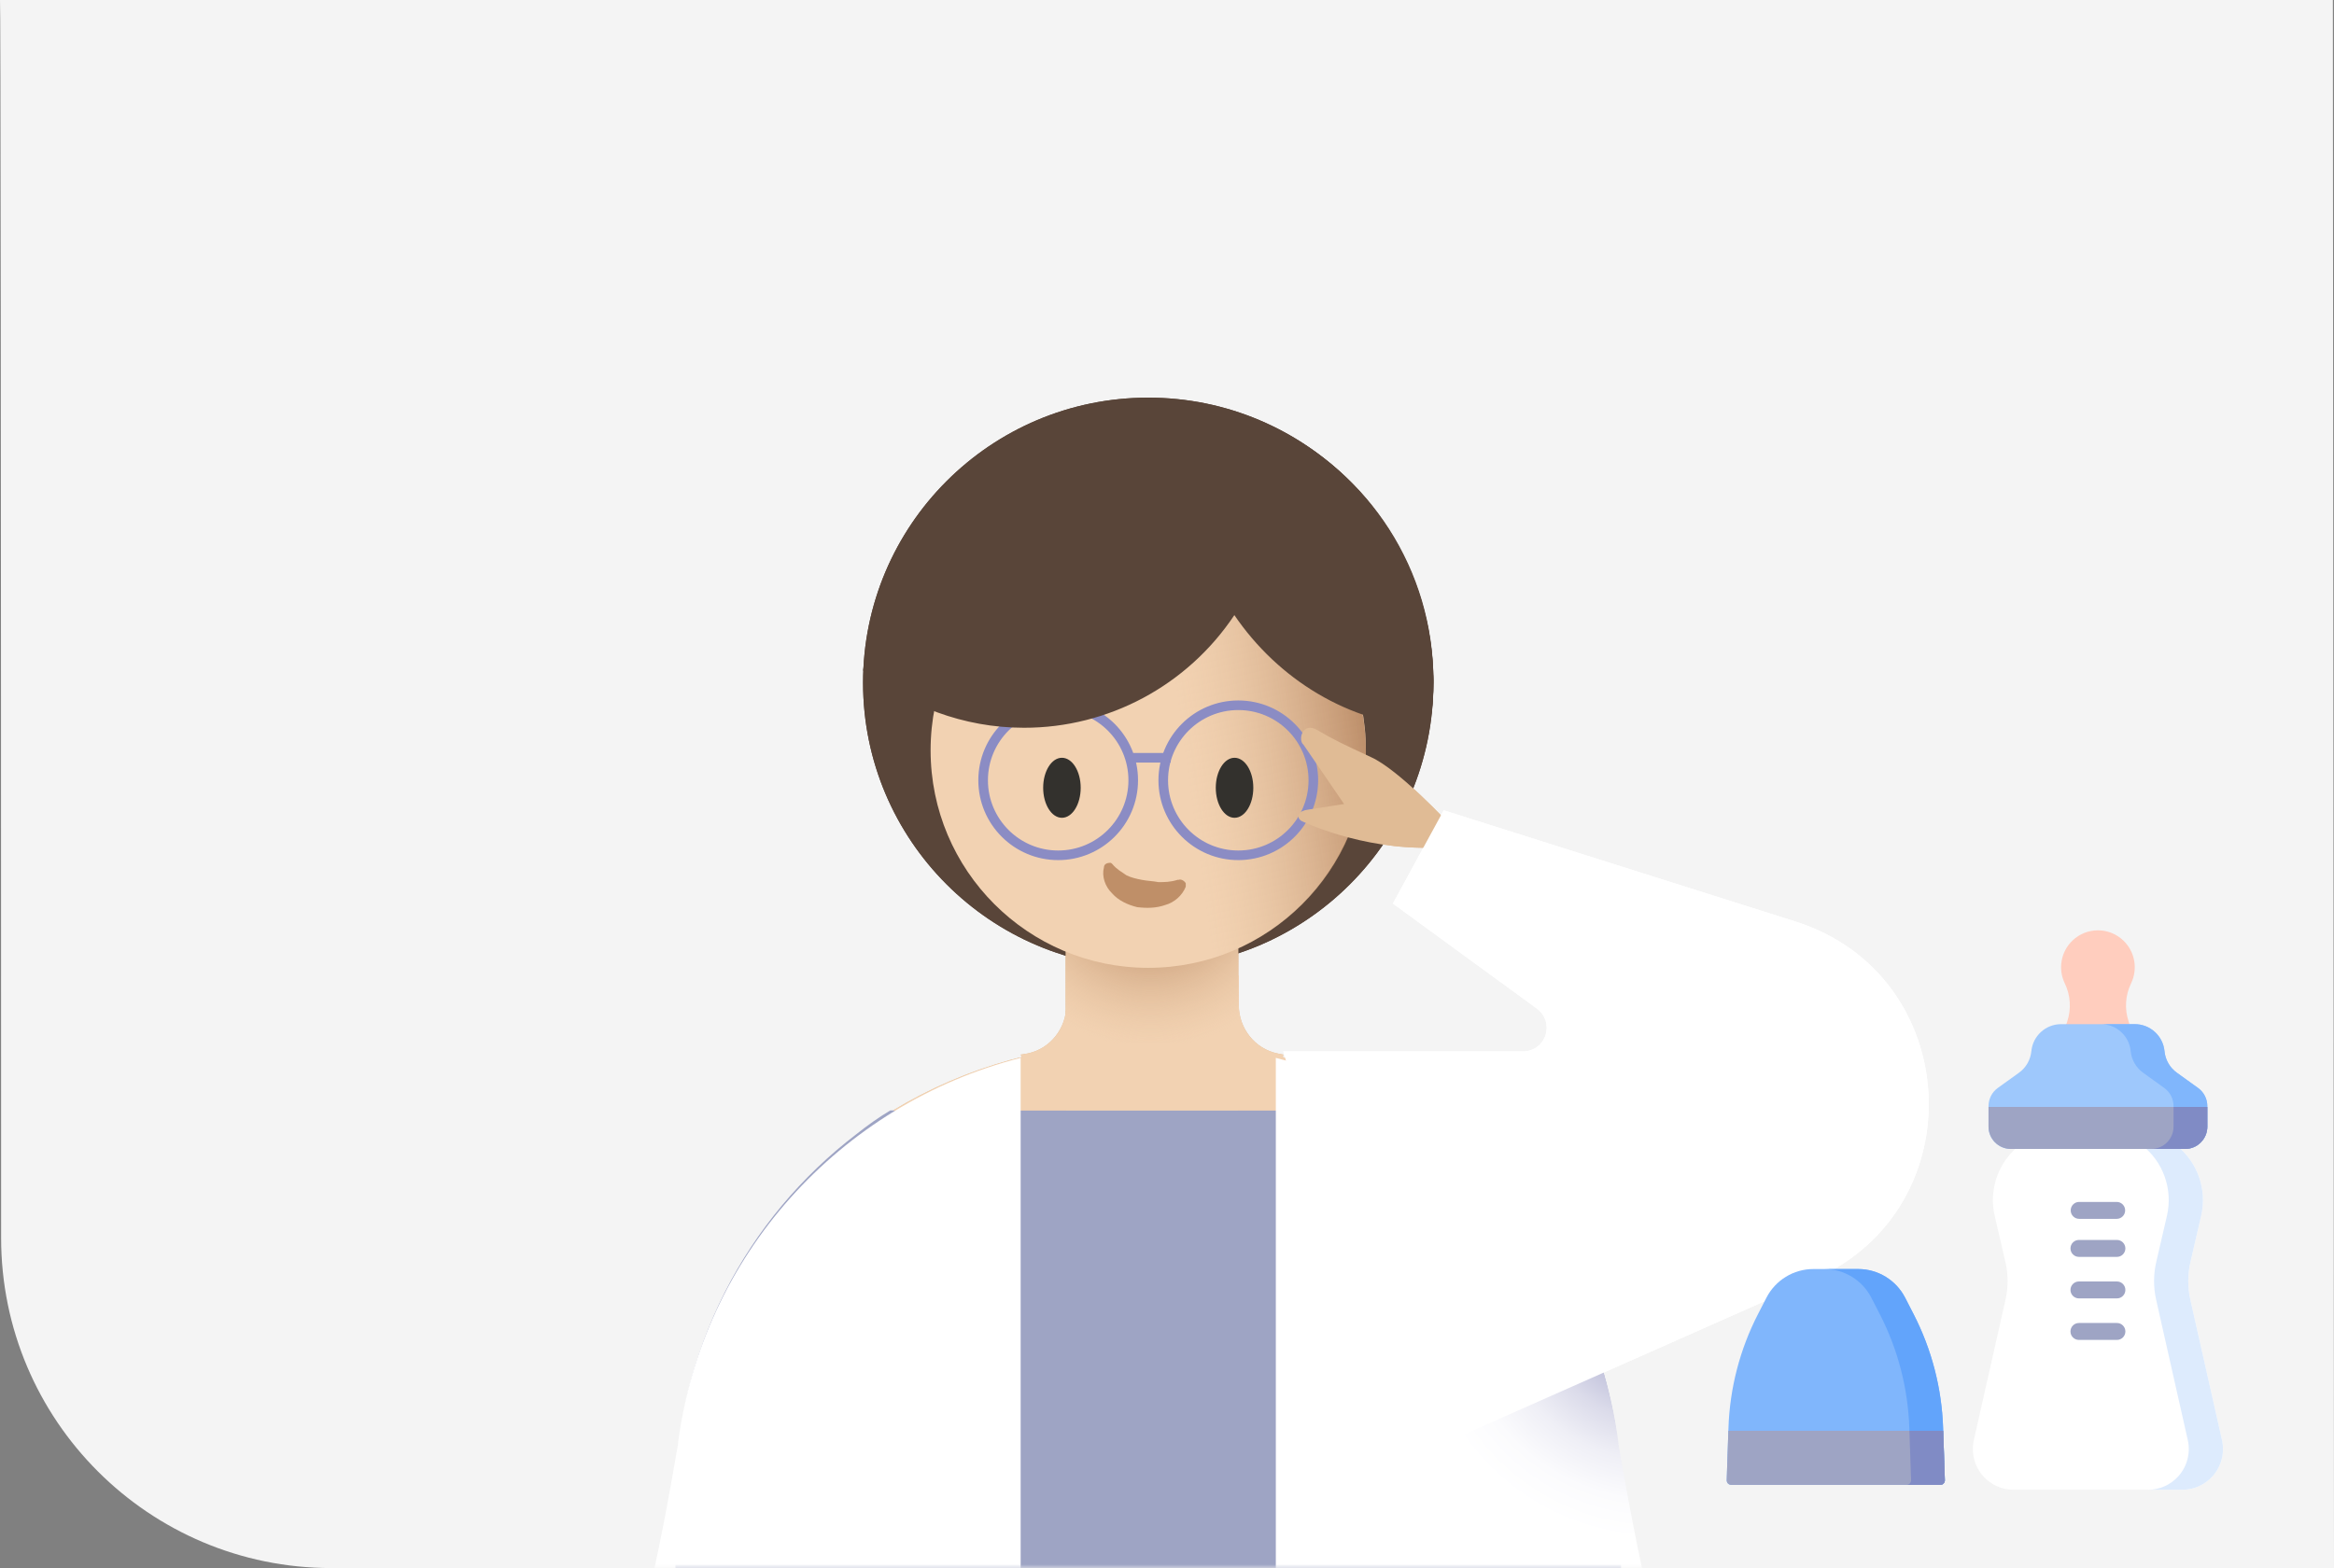 <?xml version="1.0" encoding="UTF-8"?>
<svg width="311px" height="209px" viewBox="0 0 311 209" version="1.1" xmlns="http://www.w3.org/2000/svg" xmlns:xlink="http://www.w3.org/1999/xlink">
    <rect x="0" y="0" width="311" height="209" fill="#808080" stroke="none"/>
    <!-- Generator: Sketch 52.2 (67145) - http://www.bohemiancoding.com/sketch -->
    <title>illust_01</title>
    <desc>Created with Sketch.</desc>
    <defs>
        <path d="M44.149,209 L311,209 L310.849,0 L0,0 C0.09,0 0.139,55.001 0.149,165.004 L0.149,165.004 C0.152,189.303 19.85,209 44.149,209 Z" id="path-1"></path>
        <radialGradient cx="49.164%" cy="16.977%" fx="49.164%" fy="16.977%" r="95.259%" gradientTransform="translate(0.492,0.17),scale(1,0.404),rotate(180),translate(-0.492,-0.17)" id="radialGradient-3">
            <stop stop-color="#9B643D" offset="0.1%"></stop>
            <stop stop-color="#B98963" stop-opacity="0.545" offset="45.6%"></stop>
            <stop stop-color="#E0BB95" stop-opacity="0" offset="100%"></stop>
        </radialGradient>
        <linearGradient x1="116.361%" y1="23.221%" x2="10.394%" y2="50.243%" id="linearGradient-4">
            <stop stop-color="#9B643D" offset="0%"></stop>
            <stop stop-color="#B98963" stop-opacity="0.545" offset="45.5%"></stop>
            <stop stop-color="#E0BB95" stop-opacity="0" offset="100%"></stop>
        </linearGradient>
        <radialGradient cx="49.069%" cy="16.977%" fx="49.069%" fy="16.977%" r="95.164%" gradientTransform="translate(0.491,0.17),scale(1,0.404),rotate(180),translate(-0.491,-0.17)" id="radialGradient-5">
            <stop stop-color="#9B643D" offset="0.1%"></stop>
            <stop stop-color="#B98963" stop-opacity="0.545" offset="45.6%"></stop>
            <stop stop-color="#E0BB95" stop-opacity="0" offset="100%"></stop>
        </radialGradient>
        <linearGradient x1="123.192%" y1="21.478%" x2="17.225%" y2="48.5%" id="linearGradient-6">
            <stop stop-color="#9B643D" offset="0%"></stop>
            <stop stop-color="#B98963" stop-opacity="0.545" offset="45.5%"></stop>
            <stop stop-color="#E0BB95" stop-opacity="0" offset="100%"></stop>
        </linearGradient>
        <radialGradient cx="103.386%" cy="46.916%" fx="103.386%" fy="46.916%" r="64.863%" gradientTransform="translate(1.034,0.469),scale(1,0.71),translate(-1.034,-0.469)" id="radialGradient-7">
            <stop stop-color="#6E6FAC" offset="0.1%"></stop>
            <stop stop-color="#9A9BC5" offset="16.8%"></stop>
            <stop stop-color="#BEBFDA" offset="33.5%"></stop>
            <stop stop-color="#DBDBEA" offset="50.2%"></stop>
            <stop stop-color="#EFEFF6" offset="66.9%"></stop>
            <stop stop-color="#FBFBFD" offset="83.5%"></stop>
            <stop stop-color="#FFFFFF" offset="100%"></stop>
        </radialGradient>
    </defs>
    <g id="JV_v.1.0_landing_UI" stroke="none" stroke-width="1" fill="none" fill-rule="evenodd">
        <g id="components" transform="translate(-97, -78)">
            <g id="illust_01" transform="translate(97, 78)">
                <mask id="mask-2" fill="white">
                    <use xlink:href="#path-1"></use>
                </mask>
                <use id="Path" fill="#F4F4F4" fill-rule="nonzero" xlink:href="#path-1"></use>
                <circle id="Oval" fill="#594539" fill-rule="nonzero" mask="url(#mask-2)" cx="153" cy="91" r="38"></circle>
                <path d="M142.087,131.378 L142.087,133.981 C142.087,137.044 139.956,139.8 136.913,140.415 L136,140.566 L139.044,146.082 L148.175,146.082 L148.175,131.38 L142.087,131.38 L142.087,131.378 Z M165.066,130 L165.066,133.981 C165.066,137.044 167.197,139.8 170.24,140.415 L171,140.566 L169.328,147 L159.587,147 L159.587,130 L165.066,130 Z" id="Shape" fill="#E0BB95" fill-rule="nonzero" mask="url(#mask-2)"></path>
                <polygon id="Path" fill="#E0BB95" fill-rule="nonzero" mask="url(#mask-2)" points="142 108 165 108 165 165 142 165"></polygon>
                <polygon id="Path" fill="url(#radialGradient-3)" fill-rule="nonzero" mask="url(#mask-2)" points="142 165 165 165 165 108 142 108"></polygon>
                <circle id="Oval" fill="#E0BB95" fill-rule="nonzero" mask="url(#mask-2)" cx="153" cy="100" r="29"></circle>
                <path d="M153,75 L153,129 C169.01,129 182,116.1 182,100.201 C182,89.4 175.958,79.95 167.199,75 L153,75 Z" id="Path" fill="url(#linearGradient-4)" fill-rule="nonzero" mask="url(#mask-2)"></path>
                <path d="M119,148 L188,148 C178.279,142.118 167.026,138.998 155.539,139 L151.461,139 C139.974,138.998 128.721,142.118 119,148 Z" id="Path" fill="#E0BB95" fill-rule="nonzero" mask="url(#mask-2)"></path>
                <circle id="Oval" stroke="#8B8CC4" stroke-width="1.28" mask="url(#mask-2)" cx="141" cy="104" r="10"></circle>
                <circle id="Oval" stroke="#8B8CC4" stroke-width="1.28" mask="url(#mask-2)" cx="165" cy="104" r="10"></circle>
                <path d="M151,101 L156,101" id="Path" stroke="#8B8CC4" stroke-width="1.28" mask="url(#mask-2)"></path>
                <path d="M190.992,112.983 C181.258,113.283 173.377,109.403 173.377,109.403 C172.606,108.806 173.069,108.059 174.304,107.911 C175.902,107.671 177.499,107.422 179.094,107.164 L173.685,99.258 C172.914,98.658 173.532,96.121 175.541,97.316 C177.549,98.511 179.094,99.256 182.648,100.898 C186.356,102.541 193,109.703 193,109.703 L190.992,112.986 L190.992,112.983 Z" id="Path" fill="#E0BB95" fill-rule="nonzero" mask="url(#mask-2)"></path>
                <path d="M171,140.131 L202.903,140.131 C206.062,140.131 207.267,136.191 204.708,134.373 L185.597,120.43 L192.37,108 L239.319,122.852 C261.589,129.978 263.245,160.896 241.877,170.445 L186.499,195 L171,140.131 Z" id="Path" fill="#FFFFFF" fill-rule="nonzero" mask="url(#mask-2)"></path>
                <path d="M147.204,115.15 C147.835,115.909 148.469,116.211 149.1,116.665 C149.732,116.97 150.365,117.12 151.154,117.272 C151.945,117.424 152.575,117.424 153.366,117.574 C154.155,117.574 154.946,117.574 155.896,117.272 L156.052,117.272 C156.368,117.12 156.841,117.424 157,117.726 L157,118.181 C156.526,119.394 155.42,120.302 154.314,120.607 C153.049,121.061 151.784,121.061 150.521,120.909 C149.256,120.604 147.993,120 147.204,119.089 C146.255,118.181 145.781,116.817 146.098,115.604 C146.098,115.15 146.572,115 146.887,115 C146.887,115 147.046,115 147.204,115.15 Z" id="Path" fill="#9B643D" fill-rule="nonzero" mask="url(#mask-2)"></path>
                <ellipse id="Oval" fill="#33312D" fill-rule="nonzero" mask="url(#mask-2)" cx="141.5" cy="105" rx="2.5" ry="4"></ellipse>
                <ellipse id="Oval" fill="#33312D" fill-rule="nonzero" mask="url(#mask-2)" cx="164.5" cy="105" rx="2.5" ry="4"></ellipse>
                <path d="M191,90.708 C191,92.806 190.851,94.904 190.405,97 C179.857,96.402 170.646,90.558 165,82.171 C168.417,76.926 170.497,70.634 170.497,63.891 C170.497,61.492 170.201,59.246 169.755,57 C182.385,62.993 191,75.877 191,90.708 Z" id="Path" fill="#594539" fill-rule="nonzero" mask="url(#mask-2)"></path>
                <path d="M169.258,56.979 C169.704,59.212 170,61.597 170,63.83 C170,70.531 168.068,76.788 164.5,82 C161.081,76.788 159,70.531 159,63.83 C159,60.404 159.595,57.128 160.486,54 C163.609,54.746 166.581,55.786 169.258,56.979 Z" id="Path" fill="#594539" fill-rule="nonzero" mask="url(#mask-2)"></path>
                <circle id="Oval" fill="#594539" fill-rule="nonzero" mask="url(#mask-2)" cx="153" cy="91" r="38"></circle>
                <path d="M142.087,131.378 L142.087,133.981 C142.087,137.044 139.956,139.8 136.913,140.415 L136,140.566 L139.044,146.082 L148.175,146.082 L148.175,131.38 L142.087,131.38 L142.087,131.378 Z M165.066,130 L165.066,133.981 C165.066,137.044 167.197,139.8 170.24,140.415 L171,140.566 L169.328,147 L159.587,147 L159.587,130 L165.066,130 Z" id="Shape" fill="#F2D2B2" fill-rule="nonzero" mask="url(#mask-2)"></path>
                <polygon id="Path" fill="#F2D2B2" fill-rule="nonzero" mask="url(#mask-2)" points="142 108 165 108 165 165 142 165"></polygon>
                <polygon id="Path" fill="url(#radialGradient-5)" fill-rule="nonzero" mask="url(#mask-2)" points="142 165 165 165 165 108 142 108"></polygon>
                <circle id="Oval" fill="#F2D2B2" fill-rule="nonzero" mask="url(#mask-2)" cx="153" cy="100" r="29"></circle>
                <path d="M153,75 L153,129 C169.01,129 182,116.1 182,100.201 C182,89.4 175.958,79.95 167.199,75 L153,75 Z" id="Path" fill="url(#linearGradient-6)" fill-rule="nonzero" mask="url(#mask-2)"></path>
                <path d="M216,209.848 L216,199.741 C216,180.885 207.409,163.99 194.147,152.826 C192.073,151.036 189.855,149.422 187.514,148 L118.635,148 C117.128,148.905 115.62,149.961 114.115,151.166 C99.495,162.33 90,179.98 90,199.892 L90,210 L216,210 L216,209.848 Z" id="Path" fill="#9EA4C4" fill-rule="nonzero" mask="url(#mask-2)"></path>
                <path d="M119,148 L188,148 C178.279,142.118 167.026,138.998 155.539,139 L151.461,139 C139.974,138.998 128.721,142.118 119,148 Z" id="Path" fill="#F2D2B2" fill-rule="nonzero" mask="url(#mask-2)"></path>
                <path d="M136,209.998 L136,141 C111.88,147.164 93.523,167.456 90.339,192.41 L90.339,192.561 C90.184,193.162 89.124,200.228 87,210 L136,210 L136,209.998 Z" id="Path" fill="#FFFFFF" fill-rule="nonzero" mask="url(#mask-2)"></path>
                <path d="M218.998,210 C216.876,200.079 215.814,193.164 215.661,192.562 L215.661,192.411 C212.475,167.457 194.12,147.164 170,141 L170,210 L219,210 L218.998,210 Z" id="Path" fill="url(#radialGradient-7)" fill-rule="nonzero" mask="url(#mask-2)"></path>
                <circle id="Oval" stroke="#8B8CC4" stroke-width="1.28" mask="url(#mask-2)" cx="141" cy="104" r="10"></circle>
                <circle id="Oval" stroke="#8B8CC4" stroke-width="1.28" mask="url(#mask-2)" cx="165" cy="104" r="10"></circle>
                <path d="M151,101 L156,101" id="Path" stroke="#8B8CC4" stroke-width="1.28" mask="url(#mask-2)"></path>
                <path d="M190.992,112.983 C181.258,113.283 173.377,109.403 173.377,109.403 C172.606,108.806 173.069,108.059 174.304,107.911 C175.902,107.671 177.499,107.422 179.094,107.164 L173.685,99.258 C172.914,98.658 173.532,96.121 175.541,97.316 C177.549,98.511 179.094,99.256 182.648,100.898 C186.356,102.541 193,109.703 193,109.703 L190.992,112.986 L190.992,112.983 Z" id="Path" fill="#E0BB95" fill-rule="nonzero" mask="url(#mask-2)"></path>
                <path d="M171,140.131 L202.903,140.131 C206.062,140.131 207.267,136.191 204.708,134.373 L185.597,120.43 L192.37,108 L239.319,122.852 C261.589,129.978 263.245,160.896 241.877,170.445 L186.499,195 L171,140.131 Z" id="Path" fill="#FFFFFF" fill-rule="nonzero" mask="url(#mask-2)"></path>
                <path d="M148.202,115.15 C148.835,115.909 149.468,116.211 150.098,116.665 C150.731,116.97 151.363,117.12 152.152,117.272 C152.944,117.424 153.576,117.424 154.365,117.574 C155.157,117.574 155.946,117.574 156.896,117.272 L157.052,117.272 C157.37,117.12 157.844,117.424 158,117.726 L158,118.181 C157.526,119.394 156.42,120.302 155.313,120.607 C154.048,121.061 152.785,121.061 151.522,120.909 C150.257,120.604 148.992,120 148.202,119.089 C147.255,118.181 146.781,116.817 147.098,115.604 C147.098,115.15 147.57,115 147.887,115 C148.044,115 148.044,115 148.202,115.15 Z" id="Path" fill="#BF8F68" fill-rule="nonzero" mask="url(#mask-2)"></path>
                <ellipse id="Oval" fill="#33312D" fill-rule="nonzero" mask="url(#mask-2)" cx="141.5" cy="105" rx="2.5" ry="4"></ellipse>
                <ellipse id="Oval" fill="#33312D" fill-rule="nonzero" mask="url(#mask-2)" cx="164.5" cy="105" rx="2.5" ry="4"></ellipse>
                <path d="M115.002,89.362 C120.93,94.098 128.377,97 136.433,97 C147.689,97.016 158.211,91.383 164.476,81.984 C170.258,90.478 179.645,96.393 190.392,97 C190.847,94.861 191,92.724 191,90.585 C191,82.478 171.877,61.811 152.117,60.097 C135.205,58.629 117.454,74.075 115,89.362 L115.002,89.362 Z" id="Path" fill="#594539" fill-rule="nonzero" mask="url(#mask-2)"></path>
                <g id="baby-bottle" mask="url(#mask-2)">
                    <g transform="translate(230, 124)" id="Path">
                        <path d="M52.93,1.358 C51.034,-0.453 48.054,-0.453 46.158,1.358 C44.612,2.834 44.196,5.142 45.127,7.067 C45.897,8.657 46.013,10.485 45.452,12.16 L43.958,16.615 L49.544,16.615 L55.129,16.615 L53.636,12.16 C53.074,10.485 53.191,8.657 53.96,7.067 C54.892,5.142 54.475,2.834 52.93,1.358 Z" fill="#FFCDBE"></path>
                        <path d="M66.077,67.936 L61.859,49.233 C61.485,47.576 61.491,45.856 61.874,44.202 L63.298,38.056 C64.118,34.517 62.804,30.824 59.934,28.604 C59.284,28.101 58.814,27.399 58.597,26.604 L58.485,26.194 L49.544,26.194 L40.602,26.194 L40.49,26.604 C40.273,27.399 39.804,28.101 39.153,28.604 C36.284,30.824 34.97,34.517 35.79,38.056 L37.214,44.202 C37.597,45.856 37.602,47.576 37.228,49.233 L33.011,67.936 C32.622,69.661 33.096,71.468 34.281,72.779 C35.308,73.915 36.766,74.562 38.295,74.562 L49.544,74.562 L60.792,74.562 C62.322,74.562 63.78,73.915 64.807,72.779 C65.992,71.468 66.466,69.661 66.077,67.936 Z" fill="#FFFFFF"></path>
                        <path d="M66.077,67.936 L61.859,49.233 C61.485,47.576 61.491,45.856 61.874,44.202 L63.298,38.056 C64.118,34.517 62.804,30.824 59.934,28.604 C59.284,28.101 58.814,27.399 58.597,26.604 L58.485,26.194 L53.926,26.194 L54.038,26.604 C54.255,27.399 54.724,28.101 55.375,28.604 C58.244,30.824 59.559,34.517 58.739,38.056 L57.315,44.202 C56.931,45.856 56.926,47.576 57.3,49.233 L61.517,67.936 C61.906,69.661 61.432,71.468 60.247,72.779 C59.22,73.914 57.763,74.562 56.233,74.562 L60.793,74.562 C62.322,74.562 63.78,73.915 64.807,72.779 C65.992,71.468 66.466,69.661 66.077,67.936 Z" fill="#DDEBFD"></path>
                        <path d="M58.416,16.114 C58.219,14.067 56.503,12.505 54.451,12.505 L49.544,12.505 L44.637,12.505 C42.585,12.505 40.868,14.067 40.672,16.114 C40.561,17.26 39.963,18.303 39.029,18.975 L36.203,21.008 C35.427,21.566 34.967,22.465 34.967,23.422 L34.967,26.165 C34.967,27.806 36.294,29.137 37.931,29.137 L49.544,29.137 L61.156,29.137 C62.794,29.137 64.121,27.806 64.121,26.165 L64.121,23.422 C64.121,22.465 63.661,21.566 62.885,21.008 L60.059,18.975 C59.125,18.303 58.526,17.261 58.416,16.114 Z" fill="#9EC8FC"></path>
                        <path d="M62.885,21.008 L60.059,18.975 C59.125,18.303 58.526,17.26 58.416,16.114 C58.219,14.067 56.503,12.505 54.451,12.505 L49.948,12.505 C52,12.505 53.716,14.067 53.913,16.114 C54.023,17.26 54.622,18.303 55.556,18.975 L58.382,21.008 C59.158,21.566 59.618,22.465 59.618,23.422 L59.618,26.165 C59.618,27.806 58.291,29.137 56.653,29.137 L61.156,29.137 C62.794,29.137 64.121,27.806 64.121,26.165 L64.121,23.422 C64.121,22.465 63.661,21.566 62.885,21.008 Z" fill="#80B6FC"></path>
                        <path d="M34.967,23.537 L34.967,26.165 C34.967,27.806 36.294,29.137 37.931,29.137 L61.156,29.137 C62.794,29.137 64.121,27.806 64.121,26.165 L64.121,23.537 L34.967,23.537 Z" fill="#9EA4C4"></path>
                        <path d="M59.618,23.537 L59.618,26.165 C59.618,27.806 58.291,29.137 56.653,29.137 L61.156,29.137 C62.794,29.137 64.121,27.806 64.121,26.165 L64.121,23.537 L59.618,23.537 Z" fill="#808BC5"></path>
                        <path d="M24.98,51.154 L23.857,48.969 C22.65,46.62 20.235,45.144 17.598,45.144 L14.614,45.144 L11.629,45.144 C8.993,45.144 6.578,46.62 5.371,48.969 L4.248,51.154 C1.834,55.852 0.49,61.029 0.313,66.311 L0.08,73.286 C0.068,73.628 0.341,73.911 0.682,73.911 L14.614,73.911 L28.546,73.911 C28.887,73.911 29.16,73.628 29.148,73.286 L28.915,66.311 C28.738,61.029 27.394,55.852 24.98,51.154 Z" fill="#80B6FC"></path>
                        <path d="M28.915,66.311 C28.738,61.029 27.394,55.852 24.98,51.154 L23.857,48.969 C22.65,46.62 20.235,45.144 17.598,45.144 L14.614,45.144 L13.095,45.144 C15.732,45.144 18.147,46.62 19.354,48.969 L20.477,51.154 C22.891,55.852 24.235,61.029 24.412,66.311 L24.645,73.286 C24.656,73.628 24.383,73.911 24.042,73.911 L28.545,73.911 C28.886,73.911 29.159,73.628 29.148,73.286 L28.915,66.311 Z" fill="#62A4FB"></path>
                        <path d="M0.3,66.702 L0.08,73.286 C0.068,73.628 0.341,73.911 0.682,73.911 L28.546,73.911 C28.886,73.911 29.159,73.628 29.148,73.286 L28.928,66.702 L0.3,66.702 Z" fill="#9EA4C4"></path>
                        <path d="M28.928,66.702 L24.425,66.702 L24.645,73.286 C24.656,73.628 24.383,73.911 24.042,73.911 L28.545,73.911 C28.886,73.911 29.159,73.628 29.148,73.286 L28.928,66.702 Z" fill="#808BC5"></path>
                        <path d="M52.045,38.455 L47.042,38.455 C46.42,38.455 45.916,37.95 45.916,37.327 C45.916,36.704 46.42,36.199 47.042,36.199 L52.045,36.199 C52.667,36.199 53.171,36.704 53.171,37.327 C53.171,37.95 52.667,38.455 52.045,38.455 Z" fill="#9EA4C4"></path>
                        <path d="M52.077,43.524 L47.011,43.524 C46.389,43.524 45.885,43.019 45.885,42.396 C45.885,41.773 46.389,41.267 47.011,41.267 L52.077,41.267 C52.699,41.267 53.202,41.773 53.202,42.396 C53.202,43.019 52.698,43.524 52.077,43.524 Z" fill="#9EA4C4"></path>
                        <path d="M52.077,49.058 L47.011,49.058 C46.389,49.058 45.885,48.553 45.885,47.93 C45.885,47.307 46.389,46.802 47.011,46.802 L52.077,46.802 C52.699,46.802 53.202,47.307 53.202,47.93 C53.202,48.553 52.698,49.058 52.077,49.058 Z" fill="#9EA4C4"></path>
                        <path d="M52.077,54.592 L47.011,54.592 C46.389,54.592 45.885,54.087 45.885,53.464 C45.885,52.841 46.389,52.336 47.011,52.336 L52.077,52.336 C52.699,52.336 53.202,52.841 53.202,53.464 C53.202,54.087 52.698,54.592 52.077,54.592 Z" fill="#9EA4C4"></path>
                    </g>
                </g>
            </g>
        </g>
    </g>
</svg>